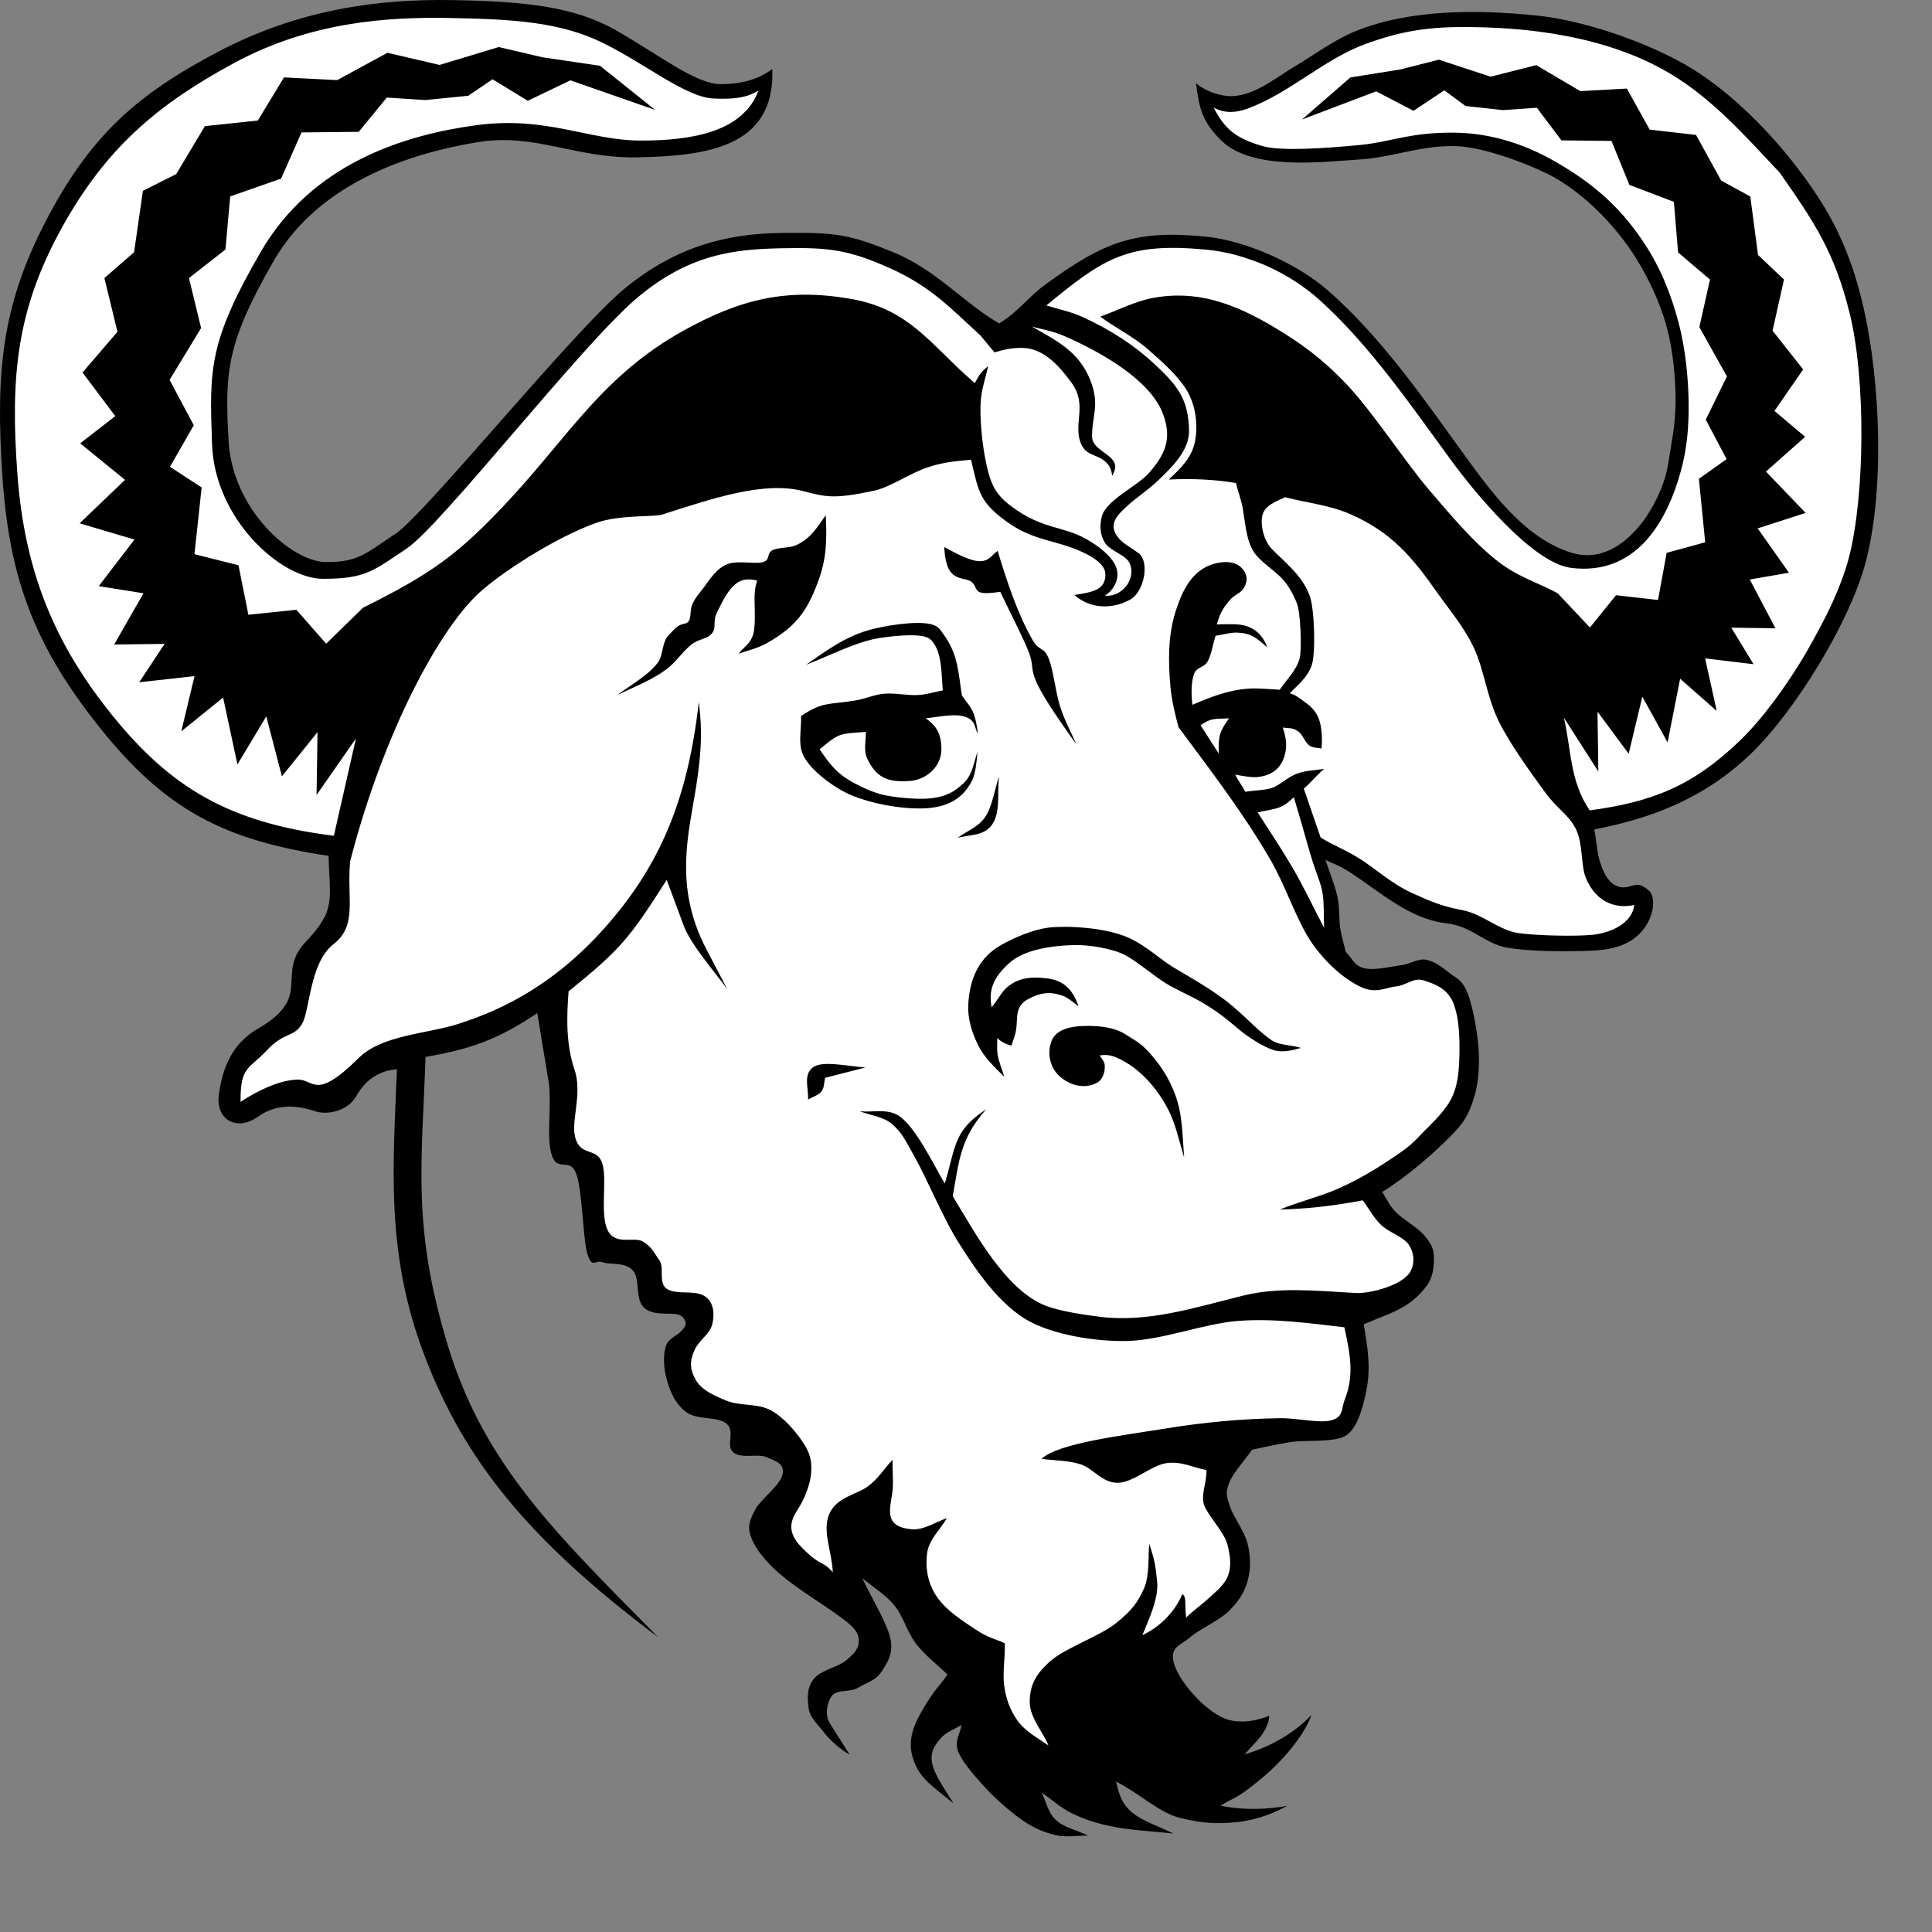 <svg xmlns="http://www.w3.org/2000/svg" height="700" width="700" viewBox="0 0 550 550">
    <rect x="0" y="0" width="550" height="550" fill="#808080" stroke="none"/>
    <path d="M91.514 309.028c0-.003-28.314 6.296-28.314 6.296l16.697-25.935 19.117-43.372-57.206-24.938L6.675 165.7 2.321 95.62l26.565-55.153 55.37-34.065 68.908-3.624 42.012 21.16 23.806 1.565-18.069 16.78-54.999-5.556-48.852 13.16-27.458 31.476-8.896 44.115 18.137 33.262 24.86 2.964 88.371-87.884 46.408-6.425 45.961 26.04 20.682-15.87 30.705-10.457 37.615 12.75 62.867 75.885 22.8 4.236 18.9-25.472-1.769-46.48-25.412-36.27-35.619-12.03-28.816 5-35.984-2.85-5.1-11.35 29.8-11.7 23.9-12.1 36.6-2.484 53.9 20.984 37.9 52.5 4.9 74.5-32.7 60.6-46 23.1 1.2 17.7 12.8 1.6-5.3 11.9-29.9 1.1-57.6-25.5 8.3 34.6h28.3l8.4 29.3-28.3 33.1 15.3 18.2-19.5 18.2-3 27.7-39.4 11.6 9.6 31-61.1 54.8-41.95-52.2-30.222-2.595 8.613-30.996-34.502-15.85.604-23.393-23.883-23.732-18.866-65.334-61.694 21.897z" fill="#fff" />
    <path d="M113.007 304.4c-3.634.247-8.365 1.875-11.539 7.564-2.59 4.646-8.66 5.387-11.495 4.45-4.72-1.56-10.755-2.641-16.6 1.524-5.845 4.164-12.157 1.015-11.05-6.576 1.107-7.59 3.85-14.351 11.127-18.538 15.895-9.144 4.848-15.508 13.572-24.685 8.741-9.195 6.81-12.01 6.52-24.497-29.543-4.438-46.287-12.953-64.984-36.313C9.861 183.968 2.613 164.739.675 135.45c-1.938-29.288-.258-48.27 12.396-72.58 12.654-24.31 25.977-36.013 49.065-48.152C85.224 2.58 107.846-.326 128.756.028c20.91.353 34.843 1.885 46.658 8.626 11.814 6.74 22.622 15.224 29.512 15.285 6.891.06 11.582-1.744 14.931-4.31.894 22.703-19.539 24.675-37.819 25.155-18.28.479-29.514-7.083-46.35-4.27-16.838 2.813-44.405 10.475-57.834 33.85-13.429 23.375-13.887 31.638-12.77 51.24 1.115 19.603 17.987 34.228 27.511 34.387 9.523.159 11.65-2.6 19.985-8.036 8.337-5.438 50.896-58.122 65.418-69.956 14.523-11.834 28.854-15.488 44.328-15.678 15.474-.19 19.428.335 31.908 5.45 12.48 5.114 20.15 14.533 30.211 20.29 5.143-3.026 8.338-7.546 13.057-10.995 16.877-12.335 25.646-15.66 45.705-13.707 11.53 1.122 26.066 7.708 34.74 15.25 15.445 13.429 28.205 32.125 38.516 46.328 8.03 11.06 17.477 24.295 30.965 28.432 14.727 4.515 25.81-14.56 27.436-25.14.922-5.994 2.125-11.248 2.135-17.846.01-6.6-.664-14.607-2.566-21.484-1.902-6.877-5.16-13.72-8.688-19.394-5.742-9.235-15.137-18.9-24.912-23.871-5.486-2.79-18.393-7.863-26.529-8.041-9.969-.216-17.564 3.133-26.78 3.76-11.157.762-31.085 3.27-39.83-5.35-5.567-5.484-6.267-9.143-7.218-16.295 2.46 2.026 5.898 3.358 8.96 3.617 6.985.59 13.526-5.114 19.165-8.42 4.645-2.722 11.223-7.588 17.324-10.047 15.676-6.32 34.932-6.138 51.48-4.445 13.264 1.356 30.461 7.257 42.094 13.84 11.688 6.612 22.951 17.76 31.201 28.27 10.38 13.225 16.053 24.57 19.812 41.064 4.805 21.062 6.137 52.702.328 73.469-4.578 16.365-19.779 41.504-32.719 53.827-12.762 12.155-27.498 18.022-44.256 21.23.656 3.383.764 6.537 1.631 9.31 1.232 3.936 3.588 8.324 8.428 6.936 1.93-.553 2.963-1.032 5.508 1.194 2.543 2.226 1.22 10.825-5.938 14.684-3.629 1.957-7.459 2.382-13.27 2.498-5.813.116-14.884.14-21.194-.964-6.309-1.104-10.078-6.111-17.066-6.895-10.799-1.208-19.068-9.01-27.727-14.59-3.613-2.33-4.832-2.353-6.914-3.53 1.125 3.444 2.625 7.02 3.373 10.332.75 3.31.43 6.378.828 9.028.396 2.648 1.131 4.707 1.56 6.855 1.73 1.547 2.282 3.9 5.188 4.64 2.908.739 7.461-.412 10.436-.812 2.975-.4 4.97-2.021 7.303-1.577 2.336.443 4.55 2.115 6.506 3.682 1.957 1.567 3.64 1.796 5.223 5.706 1.584 3.91 3.037 11.917 3.254 17.269.217 5.352-.383 10.183-1.969 14.43s-2.98 6.13-7.275 10.336c-4.295 4.207-11.289 10.38-18.268 14.68 1.285 1.903 1.855 3.645 3.86 5.71 2.003 2.066 6.181 4.38 8.04 6.56 1.857 2.179 2.8 3.742 2.826 6.186.03 2.443-.09 5.619-2.074 8.283-4.94 6.633-10.785 7.82-17.89 10.94 1.194 7.463 2.17 12.794.442 20.245-.705 3.036-2.27 9.92-6.016 11.686s-10.969.91-15.54 1.637c-4.573.727-7.132 1.417-10.696 2.125-2.166 3.13-5.39 6.586-6.496 9.392-1.107 2.807-.773 3.813.156 6.679.93 2.866 4.092 7.039 4.988 10.395.896 3.356 1.07 6.969.234 10.334-.838 3.365-2.27 5.807-5.139 8.795-2.867 2.989-8.508 5.336-11.318 7.758-2.812 2.423-5.61 2.714-4.844 6.723 1.055 5.506 9.1 14.436 14.92 16.562 3.488 1.275 8.17.873 12.406-.915-.287 4.703-4.357 7.873-7.016 10.996 7.201-2.06 14.184-6.001 19.014-11.226-1.498 4.538-6.652 11.823-14.36 18.22-7.71 6.397-7.663 5.088-11.495 7.633 6.992 1.405 13.494 1.025 18.91.052-2.969 1.637-7.836 3.939-14.283 4.616-6.447.676-10.422.198-16.232-1.213-5.81-1.412-11.115-6.694-18.156-10.335.686 2.612 1.174 5.753 4.135 8.439s7.441 4.052 12.203 6.375c-6.062-.688-12.432-.896-18.389-2.21-4.41-.972-7.373-2.004-10.6-3.602-3.225-1.598-5.715-3.93-8.572-5.893 1.37 2.615 1.775 5.69 4.105 7.847 2.33 2.156 6.117 2.959 9.18 4.44-3.195-.07-6.268.623-9.58-.21-3.314-.833-6.422-2.142-9.867-4.68-3.445-2.538-6.998-5.663-9.938-8.858-2.938-3.195-6.566-7.337-7.664-10.283-1.1-2.947.66-5.008.99-7.51-2.029 1.334-4.525 2.068-6.084 4.003-1.559 1.935-2.94 3.702-2.25 7.075s3.803 7.496 6.004 11.248c-6.568-5.371-10.236-7.44-11.799-13.918-1.463-6.066 2.322-11.572 5.2-16.16 1.428-2.277 3.566-4.397 4.902-6.596-2.967-2.903-6.358-5.398-8.9-8.71-2.543-3.31-3.61-7.79-6.206-10.956-2.596-3.168-6.088-5.173-9.129-7.756 2.673 5.742 7.066 12.785 8.02 17.229.953 4.444-1.069 7.164-2.646 9.563-1.578 2.399-4.124 2.934-6.539 4.408-2.415 1.475-6.17.312-7.61 2.5-1.438 2.189-1.824 5.48-.449 7.649l5.64 8.902c-2.078-1.05-5.658-4.1-7.272-6.264-1.614-2.164-4.09-4.163-4.429-7.09-.339-2.924-.504-5.463 1.391-8.07 1.896-2.604 7.086-3.476 9.41-5.48 2.322-2.002 3.625-3.306 3.492-5.895-.132-2.59-2.66-4.441-4.835-6.073-6.637-4.978-15.15-9.565-20.787-15.565-3.184-3.39-4.712-6.127-5.352-8.466-.639-2.338.037-4.162 1.62-7.038 1.581-2.877 7.006-6.718 7.666-9.843.66-3.124-2.08-3.795-4.554-4.897-2.473-1.102-7.17.565-9.464-1.352-2.293-1.917.674-5.945-1.91-8.154-2.585-2.21-8.5-.976-11.553-3.352-3.053-2.377-4.315-5.327-5.367-8.775-1.052-3.448-1.17-7.225-.458-9.722.713-2.497 2.855-2.934 4.147-4.228 1.292-1.294 2.413-2.367.691-4.297-1.722-1.93-7.365.108-10.609-2.37-3.244-2.476-1.258-8.41-3.552-10.91-2.293-2.501-6.409-1.522-8.58-2.321-2.172-.8-3.024 2.02-4.356-2.438-1.332-4.46-1.368-17.75-3.16-22.71-1.792-4.96-5.31-.335-6.945-5.265-1.634-4.93-.085-12.812-.82-20.257l-3.336-20.257c-11.634 7.815-19.314 10.269-31.813 12.477-1.043 30.582-3.916 48.59 6.464 82.52 10.38 33.928 31.387 53.924 59.726 82.649-37.395-28.016-55.248-50.792-66.422-79.97-11.176-29.182-9.03-53.586-7.906-81.686zm198.708-12.292c2.877.129 6.373.859 8.393 2.17 2.021 1.313 4.166 2.385 6 4.252 4.576 4.66 8.008 10.28 9.525 16.738.967 4.117 1.111 9.397 1.463 14.23-1.385-4.467-2.316-9.126-4.289-13.13-3.11-6.311-8.396-12.472-14.959-15.31-2.166-.937-3.61-.763-4.803-.597.533.895 1.426 1.645 1.465 2.956.04 1.31-.254 3.876-2.477 4.954-3.584 1.739-7.568.516-10.336-1.931-2.79-2.466-3.742-6.638-2.28-10.223 1.74-4.272 8.374-4.283 12.298-4.11zm-36.072-6.08c.361-7.345 3.012-13.54 9.594-17.141 3.404-1.862 8.648-4.27 13.467-4.836 4.63-.543 15.89-.146 22.662 2.945 5.201 2.374 8.744 6.07 13.311 8.77 4.566 2.703 7.814 4.514 12.162 7.544 6.674 4.65 10.586 9.772 15.213 12.842 2.225 1.475 5.355 1.256 8.31 2.158-2.298.682-5.3 1.434-7.778.642-3.09-.988-7.41-3.813-9.807-5.838-4.236-3.578-6.432-5.324-11.055-8.023-2.76-1.608-7.305-3.503-10.338-5.481-3.035-1.978-8.303-6.318-11.219-7.787-3.707-1.866-10.38-2.904-14.508-2.783-5.686.166-13.916 1.104-18.316 5.096-4.37 3.968-6.03 7.459-5.045 12.612 1.646-1.896 2.742-4.278 4.391-5.688 3.416-2.918 7.336-3.06 11.588-2.506 4.777.622 7.182 3.38 8.76 7.916-1.062-.78-3.014-2.493-4.555-3.024-3.617-1.248-6.352-.864-9.74.953-4 2.146-2.912 5.322-3.488 8.854-.264 1.629-.879 2.94-1.318 4.412-1.504-.398-2.895-1.024-4.033-2.152.047 1.65-.193 3.093.145 4.949.336 1.855 1.24 4.059 1.86 6.088-2.786-2.786-5.636-5.38-7.435-8.977-1.8-3.6-3.02-7.593-2.828-11.545zm4.82-53.46c2.053-3.047 2.654-7.721 3.92-11.521-.506 4.813.467 10.106-1.883 13.592-2.35 3.486-6.477 2.875-9.896 3.889 2.66-2.028 5.805-2.913 7.86-5.96zm-49.15 71.368c2.635-2.134 9.75-.428 15.07-.047l-11.472 2.938c-.356 1.3-.195 2.792-1.068 3.9-.874 1.11-2.534 1.522-3.8 2.28.125-3.417-1.367-6.938 1.27-9.071zm37.49-148.22c3.176 1.71 7.207 3.97 10.012 4.04 2.805.07 3.54-1.833 5.19-2.932 2.595 8.465 5.575 17.766 9.995 25.447 1.852 3.218 3.033 1.722 4.441 4.956 1.406 3.233 2.031 9.812 3.365 13.943 1.336 4.13 3.078 7.17 4.617 10.756-3.908-5.537-8.957-12.597-11.135-17.205-2.176-4.607-.783-5.008-2.545-9.396-1.762-4.388-5.324-11.228-7.986-16.842-1.906.253-4.266.6-5.715.153-1.449-.447-1.16-1.988-2.469-2.984-1.31-.996-3.514-.61-5.35-2.2-1.836-1.59-2.254-4.85-2.42-7.736zm-17.1 41.769c2.988-.262 6.7.539 9.5.38 2.798-.16 4.796-.885 7.195-1.328-.445-4.216-.023-11.962-3.915-14.777-2.514-1.818-12.839-.45-15.597.146-6.206 1.338-13.433 5.042-19.435 7.358 5.752-4.018 10.721-7.742 17.62-9.816 4.147-1.247 13.825-2.868 18.105-1.712 1.954.527 2.35 1.336 3.534 2.992 4.074 5.688 4.062 10.604 5.12 17.23 1.038 1.619 2.145 2.699 2.987 4.369.84 1.67 1.316 4.298 1.551 6.446-1.066-1.546-.414-3.485-3.367-4.636-2.955-1.151-7.479-.076-11.46.34 2.902 2.094 4.344 4.11 4.455 8.538.13 5.198-4.27 8.939-8.866 9.295-6.379.495-9.668-.906-12.248-6.358-1.13-2.388-.31-5.261-.405-7.59-7.665.534-7.54.284-13.142 4.955 3.045 4.46 4.963 7.026 9.995 9.695 2.822 1.498 6.017 2.954 9.514 3.549 3.498.595 9.235 1.17 12.91.606 3.674-.564 5.756-1.613 8.48-4.132 2.725-2.52 2.975-6.128 4.04-8.98-.243 2.745-.558 6.24-1.577 8.232-3.1 6.053-8.46 7.847-14.862 7.867-6.144.02-13.744-1.397-19.46-3.767-4.57-1.894-12.146-7.258-13.944-11.918-1.229-3.184-.256-7.091-.385-10.637 6.328-4.208 7.894-3.173 15.381-4.405 3.132-.516 5.286-1.68 8.275-1.942zm-36.862-28.501c.178-2.521.457-2.467.686-3.701-5.765-1.542-8.077 2.198-11.457 9.144-1.265 2.599-.013 4.146-1.37 5.857-1.355 1.71-3.539 1.47-5.74 3.114-2.2 1.642-4.382 4.787-6.44 6.488-4.223 3.49-9.93 5.622-14.829 7.97 3.345-2.467 9.836-6.21 11.936-9.796 1.114-1.901.95-5.486 2.683-7.195 1.733-1.71 2.34-2.893 4.578-3.33 2.238-.435 1.338-3.03 2.06-5.091.722-2.062 2.16-3.526 3.69-5.586 1.53-2.06 3.46-5.153 6.481-6.276 3.021-1.124 7.732.09 10.02-.556 2.285-.647.972-2.31 2.633-3.307 1.663-.998 4.896-.558 7.117-1.625 3.937-1.893 5.82-5.053 8.188-8.436.344 7.282.26 12.525-2.357 19.376-2.947 7.71-5.934 12.253-14.298 16.995-2.882 1.633-5.75 2.2-8.139 3.057 1.393-1.9 3.387-2.725 4.18-5.7.791-2.977.2-8.88.378-11.402zM349.88 204.49c-3.977.259-4.92-.264-8.102 1.98 1.725 2.684 3.45 5.368 5.172 8.052-.152-5.298.364-6.36 2.93-10.032zm-10.42-3.85c5.508-2.346 10.307-4.244 16.3-4.62 2.401-.15 6.13.222 8.556.332 2.066-3.042 4.7-5.441 5.664-8.913.64-2.303.324-12.992-.807-15.767-3.295-8.076-6.498-8.417-11.033-13.043-3.29-3.355-3.422-8.464-4.406-14.19-.36-2.102-1.393-4.763-1.877-6.933-5.928-1-12.303-1.328-19.123-.987 3.307-3.172 6.504-6.07 7.453-10.832.947-4.762.176-10.617-2.53-14.887-2.708-4.27-7.032-7.99-11-11.47-3.972-3.478-9.663-6.35-13.425-9.196 4.893-1.752 9.89-4.326 14.682-5.255 12.486-2.422 23.244 1.282 35.287 8.563 7.002 4.235 12.793 8.258 20.113 15.92 7.318 7.663 16.395 21.718 23.48 30.053 7.085 8.335 12.805 14.927 18.986 19.898 6.182 4.972 11.777 6.388 17.664 9.58l9.176 9.745 7.426-9.19 11.95 1.352 2.468-13.412 10.967-3.005-1.789-18.08 7.885-5.596-5.926-11.25 6.021-12.291-7.85-14.051 3.027-13.53-9.088-7.744-1.186-14.377-12.678-4.836-5.086-12.508-14.254-.16-6.992-9.285-9.596.672-10.697-1.165-6.049-4.466-8.779 5.828-10.623-5.54-21.117 8.018L384.42 22.05l14.262-2.278 10.926-2.785 14.756 4.846 12.988-3.29 12.523 7.403 13.252-.733 6.51 11.68 13.195 1.524 7.14 12.987 8.298 4.53 2.203 16.638 7.391 7.01-3.25 14.557 8.707 11.024-8.164 11.812 8.73 7.383-11.16 9.89 11.303 11.772-13.65 4.402 8.891 12.625-11.15 1.924 7.312 13.882-12.566-.167 6.33 10.398-13.783-1.66 3.297 14.96-10.416-9.163-3.568 18.13-7.188-13.018-3.893 16.237-8.873-11.973.242 17.026-9.807-15.31c2.068 8.687 1.654 18.198 7.36 26.387 17.675-2.392 29.228-6.846 42.77-19.877 12.334-11.868 27.076-36.613 31.068-52.308 4.555-17.91 4.695-50.85.21-69.084-4.319-17.556-9.93-25.942-19.958-40.268-9.584-10.18-19.01-20.932-31.174-28.191-17.856-10.655-40.752-13.528-61.102-13.251-11.268.154-18.816 2.318-25.553 4.768-11.78 4.284-21.203 13.629-33.18 18.247-3.906 1.505-7.037 1.552-10.113-.091 3.012 6.026 6.29 8.729 13.801 10.922 5.434 1.586 18.4.583 27.326-.241 9.582-.885 14.58-3.734 27.621-3.555 12.736.175 22.828 5.013 28.346 8.168 11.385 6.51 19.55 13.732 26.643 25.172 3.896 6.282 6.625 13.37 8.547 20.603 1.922 7.233 2.764 15.334 2.887 22.415.123 7.08-.418 13.402-2.15 19.774-4.05 14.918-12.988 30.098-31.346 27.753-11.234-1.436-28.17-22.522-33.842-30.258-11.445-15.613-23.22-32.89-37.602-45.892-8.768-7.925-20.773-13.38-32.562-14.458-22.117-2.024-28.676 2.177-45.324 15.899 3.387 1.08 6.693 1.676 10.164 3.24 7.703 3.47 14.748 7.957 20.893 13.71 6.44 6.032 9.328 9.849 9.557 18.485.152 5.735-4.566 10.333-8.89 14.469-2.647 2.533-6.149 4.852-8.292 6.818-2.84 2.609-6.357 5.463-2.789 9.619 1.342 1.562 3.672 2.74 5.637 4.199 3.12 2.315 1.691 10.919-2.418 13.2-5.258 2.918-11.54 2.592-15.877-1.313 5.473-.82 8.95-1.545 8.807-6.022-.082-2.595-3.38-4.751-6.619-6.227-7.809-3.56-13.707-3.035-21.479-8.627-7.85-5.651-8.023-8.745-10.145-17.617-3.785.396-7.27.483-12.33 2.159-5.062 1.675-10.655 5.663-15.25 6.65-11.572 2.49-13.878 1.752-20.21.113-11.15-2.886-25.669 2.055-40.09 6.668-2.399.767-12.098.026-18.627 2.317-10.084 3.538-24.233 12.106-32.405 18.988-12.382 10.429-28.654 41.64-37.848 77.464-.966 10.89 2.131 18.227-4.729 23.546-6.86 5.319-6.67 18.946-8.996 22.768-2.326 3.82-5.019 2.132-10.026 7.499-5.007 5.367-7.556 4.47-7.43 14.618 4.315-2.837 10.606-6.135 16.13-6.334 4.892-.177 4.944 6.264 17.5-6.15 6.715-6.64 19.616-6.843 28.567-9.772 8.952-2.93 25.083-8.965 41.24-27.027 16.155-18.062 23.886-37.077 27.02-64.567.498 4.874 1.364 10.37-.723 23.816-2.087 13.445-6.585 28.546 2.891 46.634l5.904 11.269c-3.515-4.797-10.38-12.622-12.448-18.198l-4.768-12.863c-10.667 16.748-13.119 19.744-27.937 31.743-.59 7.444-.735 15.208 1.698 22.33 2.433 7.123-1.445 15.333.406 20.024 1.851 4.69 6.132 2.02 7.53 6.77 1.398 4.749-.73 14.138 1.438 18.767s7.487 1.82 10.065 3.315c2.578 1.496 3.421 3.546 4.8 5.513 1.378 1.966-.539 6.614 2.265 8.123 2.803 1.51 7.176.23 10.093 1.68 2.917 1.449 3.36 4.932 2.661 8.053-.7 3.12-3.817 4.553-5.186 7.726-1.368 3.174-1.215 5.383.43 8.297 1.643 2.915 5.283 4.52 8.911 5.99 3.628 1.472 8.726.646 12.47 2.68 3.744 2.034 7.11 6.087 9.086 9.033 1.977 2.945 2.526 5.023 2.425 8.12-.102 3.096-1.358 6.663-3.01 9.654-1.654 2.99-5.3 6.63.393 12.343 5.694 5.71 5.484 3.249 8.746 6.954-.355-6.41-3.003-11.63-1.067-16.455 1.937-4.825 7.752-5.664 10.817-7.834 3.065-2.171 4.83-5.153 7.246-7.73-.035 3.316.32 6.88-.057 9.376-.768 5.075-2.266 9.58 5.297 10.394 3.407.366 6.642-1.843 10.227-3.17-1.878 3.364-5.144 6.068-5.635 10.093-.49 4.023.1 8.443 2.885 12.436 2.787 3.99 7.6 6.955 11.125 9.3 3.525 2.348 5.414 2.536 8.123 3.805.133 3.956-.646 8.143-.195 11.869.451 3.726 1.625 7.024 3.78 10.104 2.155 3.08 5.612 4.848 8.868 7.126-1.785-4.157-5.406-8.101-5.357-12.471.05-4.37 1.36-7.466 5.621-11.343 4.262-3.878 14.24-7.241 18.945-11.011 4.705-3.771 6.223-6.081 7.912-9.742 1.69-3.661 1.22-9.56 1.531-12.85 1.55 4.61 1.77 6.043 2.273 10.866.506 4.824-2.81 11.59-4.215 15.16 5.82-2.81 9.514-7.303 11.38-11.694 1.247.74.618 2.769 1.077 6.679 2.074-2.064 4.432-3.652 6.52-5.6 2.09-1.946 4.38-3.658 5.416-6.375 1.035-2.717.611-5.606-.16-8.763-.77-3.157-4.299-6.818-6.199-10.271-1.898-3.452.336-6.841.207-11.001-3.8-.653-7.029-2.59-11.398-1.96-4.37.628-9.377 5.533-13.844 5.59-4.467.057-6.975-4.128-10.637-5.278-3.662-1.15-7.367-1.024-11.049-1.536 4.664-4.468 22.766-6.596 35.148-8.615 10.895-1.777 21.707-2.804 32.746-2.96 4.93-.07 11.266 1.559 14.69.575 3.425-.982 2.694-3.315 3.71-5.858 2.842-7.108 1.441-13.438-.105-20.596-9.91-1.162-20.236-2.584-30.22-1.817-9.763.75-21.323 5.39-31.392 5.705-8.754.272-21.717-1.677-29.234-6.26-9.186-5.598-16.293-17.623-18.816-21.484-4.109-6.29-9.292-18.627-12.446-24.268-3.152-5.641-3.847-7.22-6.47-9.574-2.623-2.354-6.216-2.536-9.323-3.805 3.582.366 7.493-.768 10.747 1.098 4.89 2.805 10.361 14.43 13.403 19.49 3.223-10.804 2.471-15.052 11.797-21.144-7.516 8.424-7.703 14.805-9.535 24.723 6.25 10.258 14.94 26.598 26.31 31.132 4.106 1.639 11.16 2.667 15.6 3.216 13.817 1.71 27.145-2.668 40.716-6.02 9.92-2.45 19.986-1.462 32.051-.753 4.096.24 13.754-2.224 15.754-6.367 1.08-2.235 1-4.921-.55-7.303-1.554-2.382-5.69-3.534-7.907-5.678-2.217-2.144-3.492-4.69-5.238-7.034-9.215 1.768-16.795 2.447-23.635 2.633 4.906-2.021 9.613-3.174 14.72-5.171 5.105-1.997 10.903-5.275 15.024-7.995 4.121-2.721 6.752-4.3 9.734-7.465 2.98-3.168 6.803-6.431 9-10.303 2.2-3.872 2.54-8.203 2.662-12.995.123-4.791-.084-11.514-1.932-15.374-1.846-3.86-5.406-5.03-8.266-5.943-2.86-.913-4.82 1.396-7.795 1.708-2.977.312-5.758 2.188-10.062.164-4.304-2.024-9.406-6.144-13.758-12.26-4.35-6.115-7.46-16.111-11.896-23.801-7.645-13.256-17.172-25.64-26.283-37.922-.75-3.03-1.877-7.215-2.252-11.324-.654-7.16-.777-14.598 1.445-21.578 1.703-5.347 4.18-10.995 9.78-13.188 2.24-.878 5.073-1.226 7.075-.484 2.004.74 3.97 3.002 3.182 5.614-.865 2.872-2.855 2.95-4.207 4.4-2.295 2.46-3.213 4.265-4.08 7.332 2.48-.04 5.832-.23 7.87.307 2.657.7 5.132 2.462 6.481 6.228-3.172-2.813-4.748-4.104-8.707-4.204-1.814-.045-4.018.604-6.025.906-.75 2.44-1.19 5.432-2.25 7.32-1.059 1.888-3.12 1.435-3.895 3.64-.774 2.203-.819 5.789-.429 8.684zm27.715-3.307c1.215.479 1.678.584 3.217 1.755 1.54 1.17 3.662 2.34 4.881 5.138 1.221 2.799 1.164 7.127.904 8.89-1.07-.314-2.529-.102-3.639-1.051-1.107-.95-1.768-3.098-3.188-4.018-1.422-.92-2.607-.718-4.178-.917.807 2.296 1.2 4.593.824 6.675-.814 4.545-3.486 6.847-7.812 7.39-1.889.238-4.889-.384-6.533-.683.762 1.702 2.053 3.193 2.816 4.895 3.658-.53 6.37-.454 8.336-1.374 1.967-.92 4.076-2.981 6.6-3.854 2.525-.873 4.777-.86 7.54-1.29-2.177 1.875-3.605 3.75-5.778 5.626l4.781 13.897c3.38 2.114 6.55 3.228 10.807 5.838 4.26 2.61 9.367 7.28 14.914 9.828 5.547 2.547 8.85 3.933 14.646 5.026 5.795 1.093 10.406 5.787 16.11 6.55 5.702.763 16.354.917 20.75.488 4.99-.487 11.472-3.062 12.054-8.533-4.184 1.032-10.574.106-13.8-7.767-1.433-3.496-.73-9.925-2.923-14.06-2.19-4.134-5.246-5.461-8.896-10.555-3.65-5.094-9.62-13.13-12.973-19.954-3.35-6.824-4.139-14.554-6.973-20.67-2.834-6.113-7.109-11.052-10.422-15.765-7.234-10.3-13.068-17.34-24.986-22.535-5.732-2.5-12.258-3.165-18.387-4.748-2.494 1.117-5.914 2.35-6.52 5.268-.608 2.917.558 7.225 2.675 9.415 3.543 3.66 8.793 7.618 10.857 13.437 1.326 3.734 1.711 16.252.562 19.649-1.192 3.527-3.963 5.66-6.266 8.009zm1.154 29.629c-1.107.955-1.95 1.936-3.732 2.729-1.779.793-4.209.998-6.57 1.588 3.311 5.154 6.79 10.362 9.961 15.78 3.174 5.419 5.924 11.352 8.953 17.026-.143-3.252.05-6.72-.424-9.758-.473-3.038-1.85-5.697-3.215-10.258-1.363-4.561-3.04-10.766-4.973-17.107zm-89.085-113.324c-.467 5.07.391 12.996 1.441 17.96 1.258 5.942 2.47 9.023 7.291 12.603 8.83 6.555 14.467 5.45 21.26 9.25 3.232 1.81 7.328 4.842 8.523 8.047 1.195 3.205-.789 6.685-3.24 8.053 4.287.638 9.094-4.195 7.088-9.157-.988-2.442-5.69-3.53-7.133-5.994-1.439-2.463-1.436-5-.758-7.501 1.225-4.51 10.148-8.608 13.301-12.173 4.852-5.486 6.715-10.075 3.967-17.14-3.859-9.925-18.768-17.89-27.69-21.784-4.087-1.783-6.378-1.91-9.565-2.865 6.525 3.824 13.404 6.87 16.705 15.418 2.756 7.139.37 9.829.461 16.045.043 2.882 3.838 4.323 5.523 6.144 1.467 1.583 1.348 2.758.176 4.943-.129-1.971-.97-3.442-2.484-4.513-2.498-1.771-5.189-1.39-6.52-5.021-2.02-5.52 1.986-10.748-2.518-16.946-3.369-4.637-7.85-9.827-13.895-9.963-2.86-.065-5.012.367-8.068 1.27l-4.074-4.902-.094-.064c-8.287-7.563-13.957-13.796-25.582-18.994-11.625-5.197-17.354-5.984-30.683-5.688-13.329.295-26.557 1.41-41.995 14.723-15.437 13.313-55.224 64.292-64.873 70.744-9.648 6.452-11.785 8.638-23.84 8.64-12.057.004-30.873-17.05-31.61-38.361-.738-21.313-1.034-28.888 13.781-54.563 14.816-25.676 41.656-33.56 61.57-36.222 19.915-2.662 31.882 4.352 46.613 4.385 14.73.034 29.288-2.51 33.581-14.224-2.1 1.25-4.916 2.66-12.832 2.246-7.916-.415-18.892-9.58-31.239-15.721-12.347-6.14-26.087-6.86-43.71-7.192-17.623-.333-39.613 1.014-61.399 12.775-21.786 11.76-36.657 24.24-49.293 47.258-12.637 23.02-14.525 41.814-12.488 69.685 2.037 27.87 10.633 48.599 27.184 68.998 16.551 20.399 33.092 30.38 62.918 34.09l6.28-27.695-11.21 16.086.277-17.891-10.139 12.58-4.447-17.061-8.214 13.679-4.08-19.05-11.903 9.627 3.768-15.72-15.75 1.744 7.235-10.926-14.36.175 8.355-14.587-12.742-2.023 10.16-13.267-15.6-4.625 12.916-12.368-12.753-10.393 9.975-7.758-9.328-12.412 9.95-11.583-3.714-15.296 8.45-7.365 2.514-17.481 9.482-4.762 8.158-13.646 15.08-1.601 7.44-12.274 15.144.77 14.312-7.778 14.843 3.457 16.86-5.092 12.487 2.926 16.296 2.395 15.733 12.58-24.133-8.424-12.14 5.82-10.035-6.124-6.909 4.693-12.225 1.224-10.963-.708-7.992 9.756-16.29.168L80.02 50.84l-14.486 5.082-1.355 15.107-10.388 8.138 3.461 14.216-8.97 14.765 6.881 12.915-6.773 11.82 9.011 5.88-2.044 18.998 12.532 3.158 2.823 14.093 13.656-1.42 8.484 9.657 10.486-10.24c19.116-9.531 26.988-14.863 41.886-30.976 16.96-18.343 26.68-35.302 49.27-47.861 16.201-9.008 29.416-12.25 47.616-9.105 17.088 2.952 22.81 13.202 35.395 24 1.334-2.415 1.605-3.055 3.803-4.833-.69 3.136-1.786 6.389-2.065 9.405z" />
</svg>